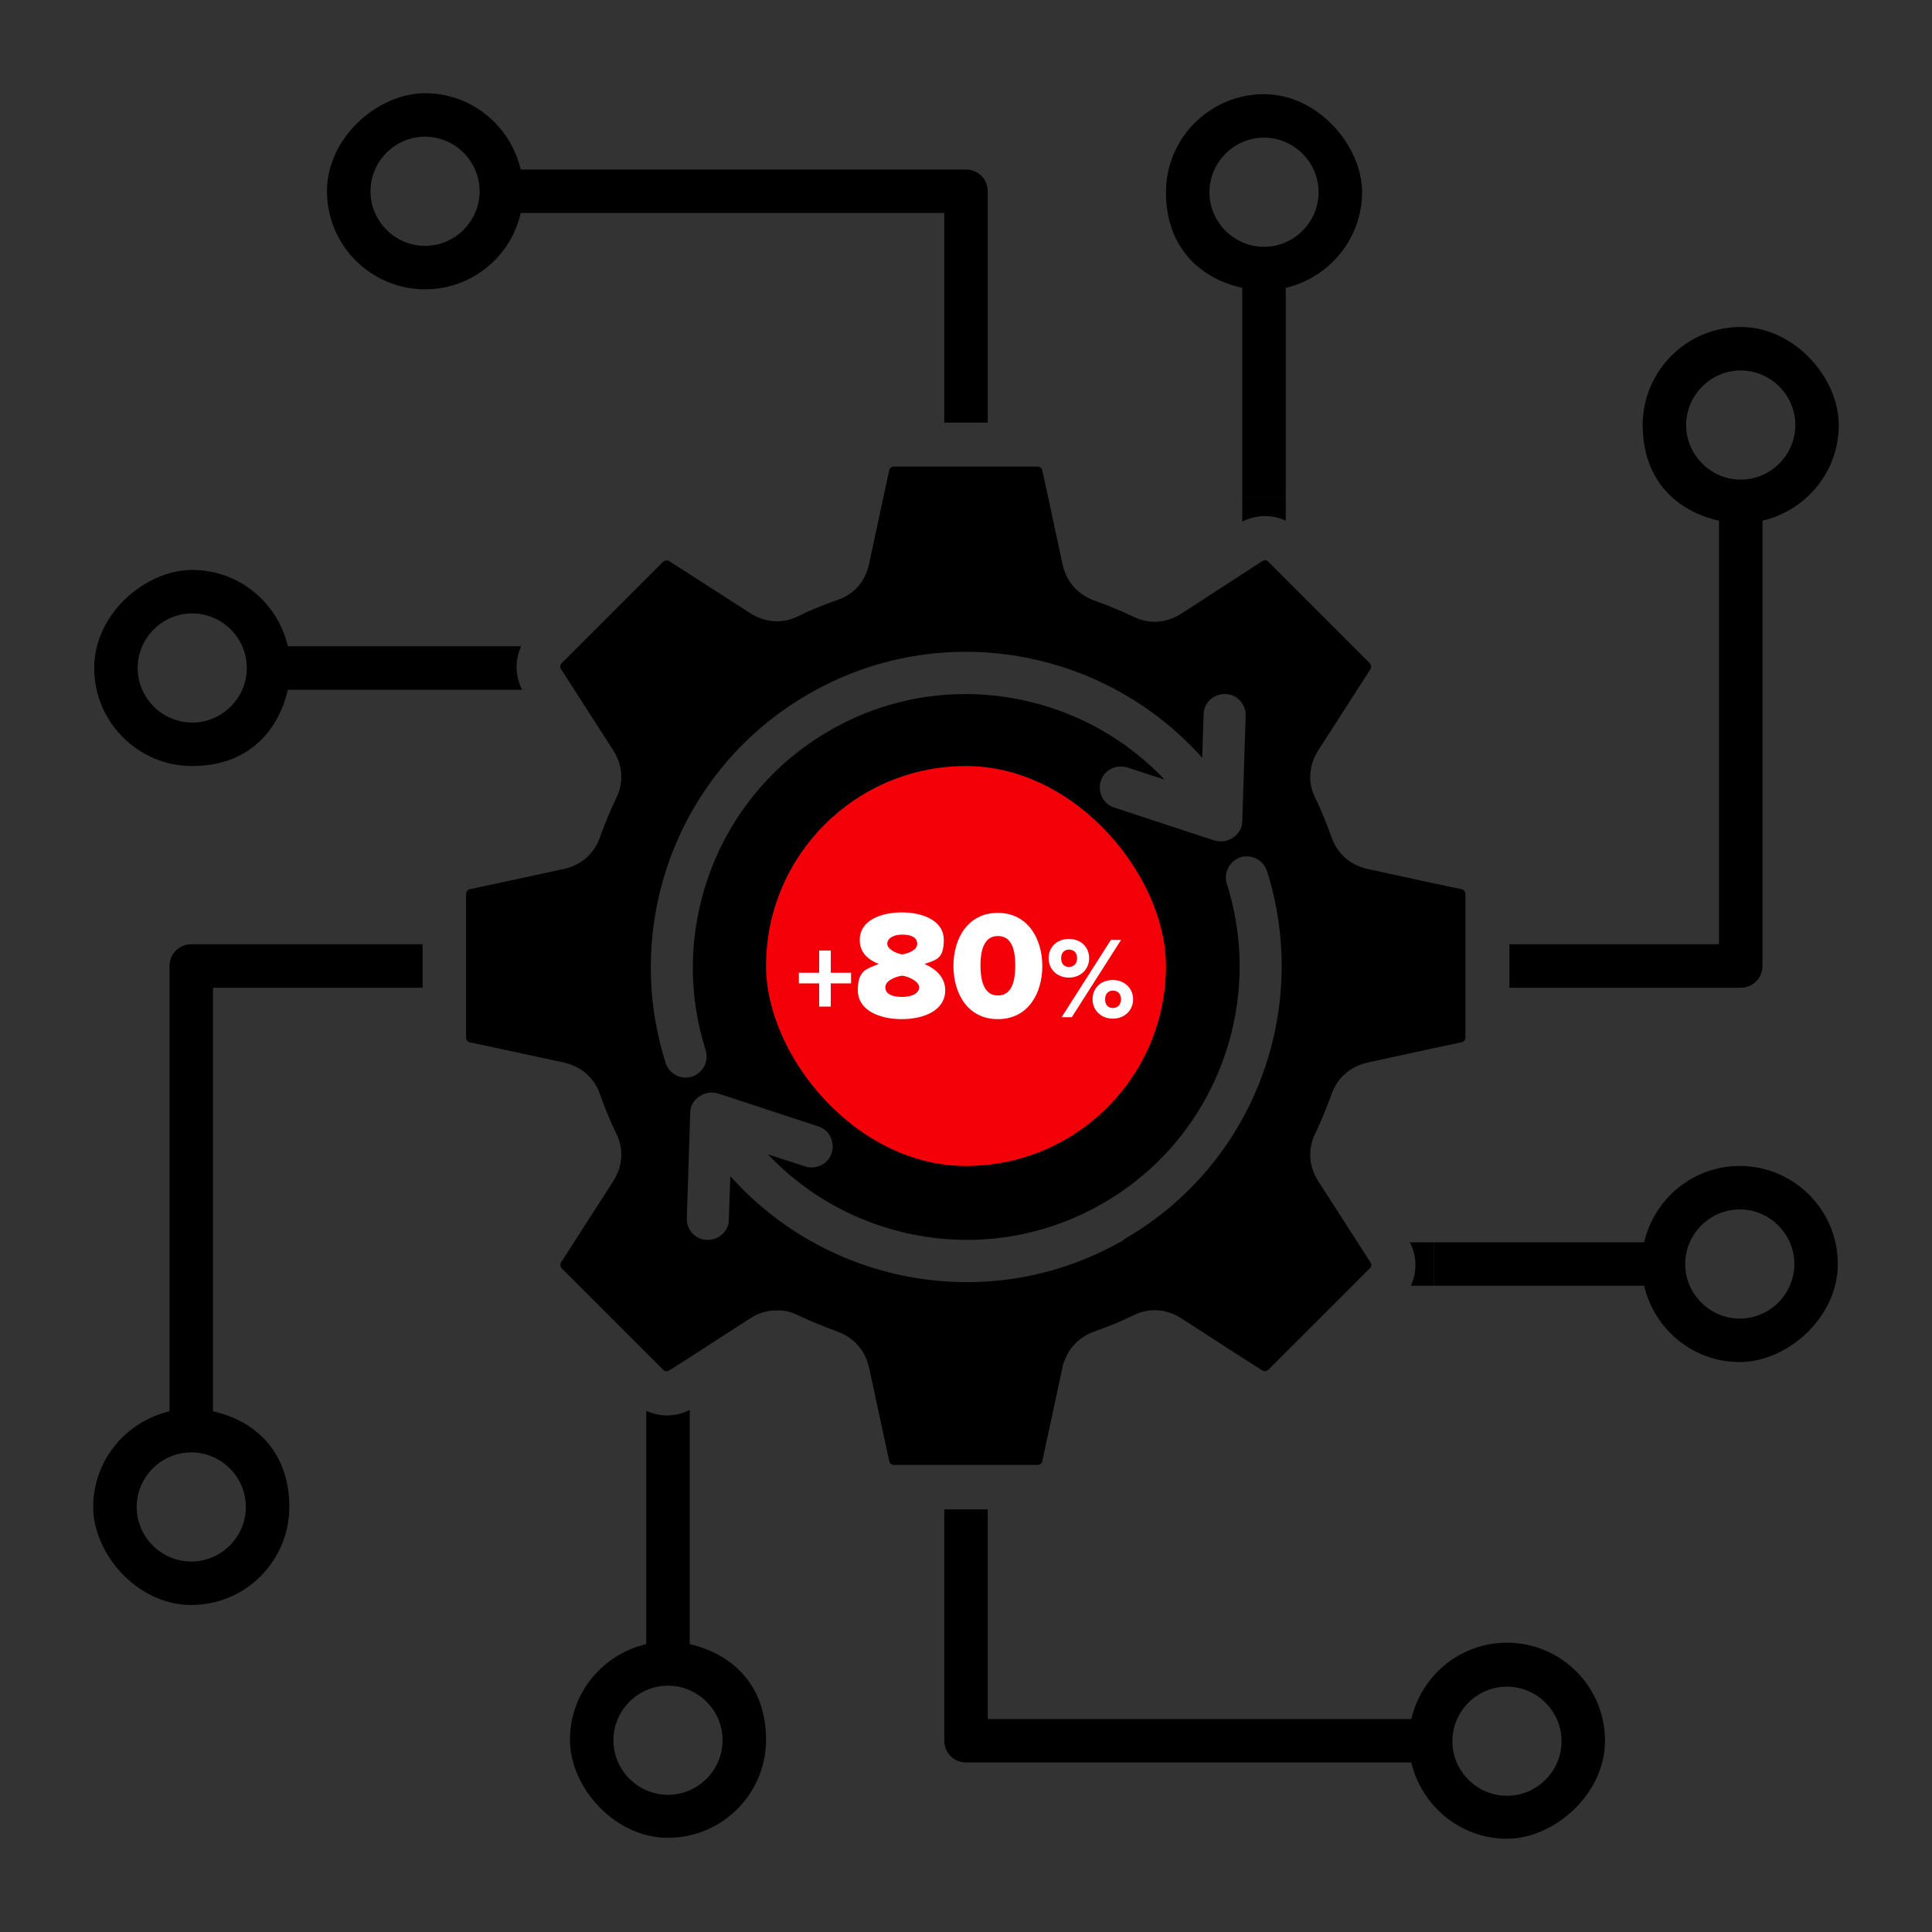 <svg xmlns="http://www.w3.org/2000/svg" viewBox="0 0 400 400"><rect x="0" y="0" width="400" height="400" fill="#333333" stroke="none"/><defs><style>      .st0 {        fill: #fff;      }      .st1 {        fill: #f40009;      }      .st2 {        fill: none;      }      .st3 {        display: none;      }      .st4 {        fill-rule: evenodd;      }    </style></defs><g id="Livello_1" class="st3"><path class="st4" d="M155.9,320.7c0-.3,0-.7,0-1,0-22.1-9.6-42.1-24.8-56v-82.5c0-2.1,1.7-3.8,3.8-3.8h30c2.1,0,3.8,1.7,3.8,3.8v139.5h32.2v-100.1c0-2.1,1.7-3.8,3.8-3.8h30.1c2.1,0,3.8,1.7,3.8,3.8v100.1h32.2v-62.3c0-1,.4-1.9,1.1-2.6.7-.7,1.7-1.1,2.7-1.1h30.1c1,0,2,.4,2.7,1.1.7.7,1.1,1.7,1.1,2.6v62.3h18.4c3.3,0,6,2.7,6,6s-2.7,6-6,6h-171.9c.3-2,.6-4,.8-6,.2-2,.3-4,.3-6h0ZM301.1,219.1c-14.7-13-29.7-25-44.9-36.2h19.9c11.2,8.7,22.3,17.8,33.2,27.5l-1.9-13.3c-.5-3.3,1.8-6.3,5.1-6.8,3.3-.5,6.3,1.8,6.8,5.1l4.3,29.8c.3,1.8-.3,3.6-1.5,4.9-1.2,1.3-3,2-4.8,1.9l-30-1.7c-3.3-.2-5.8-3-5.7-6.3.2-3.3,3-5.8,6.3-5.7,0,0,6.9.4,13.2.7h0ZM61.4,246.1v-100.4c0-2.1,1.7-3.8,3.8-3.8h30.1c2.1,0,3.8,1.7,3.8,3.8v100.5c-6.1-1.6-12.4-2.4-18.9-2.4s-12.7.8-18.6,2.3h0ZM201.2,146.3c-45.4-27.1-91.6-47.5-136.3-63-3.1-1.1-4.8-4.5-3.7-7.6,1.1-3.1,4.5-4.8,7.6-3.7,45.2,15.7,91.9,36.4,137.9,63.7l-3.4,5.9h0c-.9,1.6-1.6,3.1-2.2,4.8h0ZM80,383.5c-35.2,0-63.9-28.7-63.9-63.9s28.7-63.9,63.9-63.9,63.9,28.7,63.9,63.9-28.7,63.9-63.9,63.9h0ZM74,282.9c-1.4.3-2.8.7-4.2,1.3-8.5,3.4-14.7,10.7-14.2,20.7h0c.6,13.1,12.4,18.6,23.4,20.4h0c3,.5,6.2,1.2,9.1,2.5,3.1,1.4,5.8,3.6,6.3,7.5.4,3.1-1.1,5.2-3.2,6.7-3,2-7,2.9-10.6,3-6.7.2-13.6-2.8-15.4-9.6-.8-3.2-4.1-5.2-7.3-4.4-3.2.8-5.2,4.1-4.4,7.3,2.5,10.1,10.8,16.3,20.3,18.2v3.6c0,3.3,2.7,6,6,6s6-2.7,6-6v-3.5c11.2-1.9,21.9-9.5,20.3-22.6h0c-1.6-13.4-14-18.5-25.3-20.4-2.8-.5-5.7-1.2-8.3-2.4-2.7-1.3-4.9-3.3-5.1-6.8-.2-4.4,2.8-7.5,6.6-9,6.5-2.6,15.6-.9,19,7.2,1.3,3.1,4.8,4.5,7.9,3.2,3.1-1.3,4.5-4.8,3.2-7.9-3.6-8.6-10.7-13.5-18.3-15.1v-3.6c0-3.3-2.7-6-6-6s-6,2.7-6,6v3.7ZM311.8,24.3l71.1,123.2c2.8,4.9,2.8,10.7,0,15.6-2.8,4.9-7.8,7.8-13.5,7.8h-142.1c-5.6,0-10.6-2.9-13.5-7.8-2.8-4.9-2.8-10.7,0-15.6l71.1-123.2c2.8-4.9,7.8-7.8,13.5-7.8s10.6,2.9,13.5,7.8h0ZM298.3,119.1c4,0,7.2-3.2,7.4-7.1l1.9-51.7c0-2.1-.6-3.9-2.1-5.4-1.5-1.5-3.2-2.2-5.3-2.2h-3.7c-2.1,0-3.9.8-5.3,2.2-1.4,1.5-2.1,3.3-2.1,5.4l1.9,51.7c.1,4,3.4,7.1,7.4,7.1h0ZM298.3,131.9c-5.2,0-9.5,4.2-9.5,9.5s4.2,9.5,9.5,9.5,9.4-4.2,9.4-9.5-4.2-9.5-9.4-9.5h0ZM298.3,131.9"></path></g><g id="Livello_2" class="st3"><path d="M380,135.5v213.6c0,13.3-10.8,24.1-24.1,24.1h-221.8c-13.3,0-24.1-10.8-24.1-24.1v-81.7c0-2.1,1.7-3.8,3.8-3.8s3.8,1.7,3.8,3.8v81.7c0,9.2,7.5,16.6,16.6,16.6h221.8c9.2,0,16.6-7.5,16.6-16.6v-213.6c0-9.2-7.5-16.6-16.6-16.6h-102.2c-2.1,0-3.8-1.7-3.8-3.8s1.7-3.8,3.8-3.8h102.2c13.3,0,24.1,10.8,24.1,24.1h0ZM304,217.6v120.4c0,3.2,2.6,5.8,5.8,5.8h29.6c3.2,0,5.8-2.6,5.8-5.8v-120.4c0-3.2-2.6-5.8-5.8-5.8h-29.6c-3.2,0-5.8,2.6-5.8,5.8h0ZM203.7,343.9h29.6c3.2,0,5.8-2.6,5.8-5.8v-94.2c0-3.2-2.6-5.8-5.8-5.8h-29.6c-3.2,0-5.8,2.6-5.8,5.8v94.2c0,3.2,2.6,5.8,5.8,5.8h0ZM250.9,270.1v68c0,3.2,2.6,5.8,5.8,5.8h29.6c3.2,0,5.8-2.6,5.8-5.8v-68c0-3.2-2.6-5.8-5.8-5.8h-29.6c-3.2,0-5.8,2.6-5.8,5.8h0ZM144.9,296.4v41.7c0,3.2,2.6,5.8,5.8,5.8h29.6c3.2,0,5.8-2.6,5.8-5.8v-41.7c0-3.2-2.6-5.8-5.8-5.8h-29.6c-3.2,0-5.8,2.6-5.8,5.8h0ZM201.3,216.2l-24.2,24.2c2.1,1.4,3.9,3.2,5.3,5.3l24.1-24.1c-2-1.5-3.8-3.3-5.2-5.4h0ZM231.9,215.6l19.8,9.9c.7-2.5,1.8-4.7,3.4-6.7h0s-19.8-9.9-19.8-9.9l-3.3,6.7ZM283.1,214.2h0c2.1,1.4,3.9,3.2,5.3,5.3l24.9-24.9c-2.1-1.4-4-3.1-5.4-5.2l-24.8,24.8ZM324.5,161.4c-8.8,0-16,7.2-16,16s7.2,16,16,16,16-7.2,16-16-7.2-16-16-16h0ZM271.3,213.9c-8.8,0-16,7.2-16,16s7.2,16,16,16,16-7.2,16-16-7.2-16-16-16h0ZM200.5,205.1c0,8.8,7.2,16,16,16s16-7.2,16-16-7.2-16-16-16-16,7.2-16,16h0ZM165.5,272.9c8.8,0,16-7.2,16-16s-7.2-16-16-16-16,7.2-16,16,7.2,16,16,16h0ZM114.5,55.2c2.4,0,4.3-1.9,4.3-4.3v-20.2c0-2.4-1.9-4.3-4.3-4.3s-4.3,1.9-4.3,4.3v20.2c0,2.4,1.9,4.3,4.3,4.3h0ZM62.4,75.3c.9.9,2.1,1.4,3.3,1.4s2.4-.5,3.3-1.4c1.8-1.8,1.8-4.8,0-6.6l-15.4-15.4c-1.8-1.8-4.8-1.8-6.6,0-1.8,1.8-1.8,4.8,0,6.6l15.4,15.4ZM44.8,116.3h-19.8c-2.4,0-4.4,2-4.4,4.4s2,4.4,4.4,4.4h19.8c2.4,0,4.4-2,4.4-4.4s-2-4.4-4.4-4.4h0ZM163.9,75.6c1.1,0,2.2-.4,3-1.2l15.3-15.3c1.7-1.7,1.7-4.3,0-6-1.7-1.7-4.4-1.7-6,0l-15.3,15.3c-1.7,1.7-1.7,4.4,0,6,.8.8,1.9,1.2,3,1.2h0ZM179.9,120.8c0,2.4,2,4.4,4.4,4.4h20c2.4,0,4.4-2,4.4-4.4s-2-4.4-4.4-4.4h-20c-2.4,0-4.4,2-4.4,4.4h0ZM119,230.2c4.6,0,9-2.1,11.9-5.7,2.4-3,3.6-6.7,3.4-10.5-.6,0-1.2,0-1.7,0h-35.9c-.6,0-1.2,0-1.7,0-.2,3.9,1.1,7.7,3.6,10.8,2.9,3.4,7.2,5.4,11.7,5.4h8.7ZM132.6,206.6c6,0,10.8-4.9,10.8-10.8s-1.5-6.3-3.9-8.3c0,0,0,0,0,0-1.9-1.5-4.3-2.5-6.9-2.5h-35.9c-2.5,0-4.8.9-6.6,2.3-.1,0-.2.2-.3.3-2.3,2-3.8,4.9-3.8,8.2,0,6,4.9,10.8,10.8,10.8h35.9ZM107.3,177.5h14.6v-39h-14.6v39ZM145.5,122.9c0-4.4-3.6-8-8-8s-8,4.5-8,8.9v7.2h7.2c4.4,0,8.9-2.5,8.9-8h0ZM83.7,122.9c0,5.6,4.5,8,8.9,8h7.2v-7.2c0-4.4-2.5-8.9-8.1-8.9s-8,3.6-8,8h0ZM96.7,177.5h3.2v-39h-7.2c-9.5,0-16.4-6.5-16.4-15.6s7-15.6,15.6-15.6,15.6,6.9,15.6,16.4v7.2h14.6v-7.2c0-9.5,6.5-16.4,15.6-16.4s15.5,7,15.5,15.6-6.9,15.6-16.4,15.6h-7.2v39h3.1c2.6,0,5.1.6,7.4,1.5,2.8-5.6,7.2-10.5,13.4-16.4,11-10.6,17.1-24.9,17.1-40.2,0-30.8-25-55.8-55.8-55.8s-55.8,25-55.8,55.8,6.1,29.6,17.1,40.2c6.2,6,10.6,10.9,13.4,16.4,2.2-1,4.7-1.5,7.3-1.5h0ZM96.7,177.5"></path></g><g id="Livello_4" class="st3"><path d="M120.1,91.5h5.5c1.2,4,2.8,7.9,4.8,11.6l-3.9,3.9c-2.3,2.3-2.3,6.1,0,8.5l14.4,14.4c1.1,1.1,2.7,1.8,4.2,1.8s3.1-.6,4.2-1.8l3.9-3.9c3.7,2,7.6,3.6,11.6,4.8v5.5c0,3.3,2.7,6,6,6h20.3c3.3,0,6-2.7,6-6v-5.5c4-1.2,7.9-2.8,11.6-4.8l3.9,3.9c1.1,1.1,2.6,1.8,4.2,1.8s3.1-.6,4.2-1.8l14.4-14.4c2.3-2.3,2.3-6.1,0-8.5l-3.9-3.9c2-3.7,3.6-7.5,4.8-11.6h5.5c3.3,0,6-2.7,6-6v-3c15.5,5.5,30,13.8,42.5,24.6l-11.6-.9c-3.3-.3-6.2,2.2-6.5,5.5-.3,3.3,2.2,6.2,5.5,6.5l28.5,2.3c.2,0,.3,0,.5,0,1.6,0,3.1-.6,4.2-1.8,1.2-1.2,1.9-3,1.7-4.7l-2.3-28.5c-.3-3.3-3.2-5.8-6.5-5.5-3.3.3-5.8,3.2-5.5,6.5l1,12.7c-15-13.2-32.7-23.2-51.7-29.3v-4.7c0-3.3-2.7-6-6-6h-5.5c-1.2-4-2.8-7.9-4.8-11.6l3.9-3.9c2.3-2.3,2.3-6.1,0-8.5l-14.4-14.4c-1.1-1.1-2.7-1.8-4.2-1.8s-3.1.6-4.2,1.8l-3.9,3.9c-3.7-2-7.5-3.6-11.6-4.8v-5.5c0-3.3-2.7-6-6-6h-20.3c-3.3,0-6,2.7-6,6v5.5c-4,1.2-7.9,2.8-11.6,4.8l-3.9-3.9c-2.3-2.3-6.1-2.3-8.5,0l-14.4,14.4c-1.1,1.1-1.8,2.6-1.8,4.2s.6,3.1,1.8,4.2l3.9,3.9c-2,3.7-3.6,7.5-4.8,11.6h-5.5c-3.3,0-6,2.7-6,6v20.3c0,3.3,2.7,6,6,6h0ZM126.1,71.2h4.2c2.9,0,5.3-2,5.9-4.8,1.2-5.9,3.4-11.3,6.8-16.3,1.6-2.4,1.3-5.6-.7-7.6l-3-3,5.9-5.9,3,3c2,2,5.2,2.3,7.6.7,5-3.3,10.5-5.6,16.3-6.8,2.8-.6,4.8-3,4.8-5.9v-4.2h8.3v4.2c0,2.9,2,5.3,4.8,5.9,5.9,1.2,11.3,3.4,16.3,6.8,2.4,1.6,5.5,1.3,7.6-.8l3-3,5.9,5.9-3,3c-2,2-2.3,5.2-.7,7.6,3.3,5,5.6,10.5,6.8,16.3.6,2.8,3,4.8,5.9,4.8h4.2v8.3h-4.2c-2.9,0-5.3,2-5.9,4.8-1.2,5.9-3.4,11.3-6.8,16.3-1.6,2.4-1.3,5.6.7,7.6l3,3-5.9,5.9-3-3c-2-2-5.2-2.3-7.6-.8-5,3.3-10.5,5.6-16.3,6.8-2.8.6-4.8,3-4.8,5.9v4.2h-8.3v-4.2c0-2.9-2-5.3-4.8-5.9-5.9-1.2-11.3-3.4-16.3-6.8-2.4-1.6-5.5-1.3-7.6.7l-3,3-5.9-5.9,3-3c2-2,2.3-5.2.7-7.6-3.3-5-5.6-10.5-6.8-16.3-.6-2.8-3-4.8-5.9-4.8h-4.2v-8.3ZM324.4,126.8c-28.8,0-52.3,23.5-52.3,52.3s23.5,52.3,52.3,52.3,7.4-.4,10.9-1.2c-3.9,24-14.5,46.6-30.3,65.2l.9-11.6c.3-3.3-2.2-6.2-5.5-6.5-3.3-.3-6.2,2.2-6.5,5.5l-2.3,28.5c-.1,1.8.5,3.5,1.7,4.7,1.1,1.1,2.7,1.8,4.2,1.8s.3,0,.5,0l28.5-2.3c3.3-.3,5.8-3.2,5.5-6.5-.3-3.3-3.2-5.8-6.5-5.5l-12.7,1c19.4-22.1,31.7-49.8,35.1-78.9,17-8.7,28.6-26.3,28.6-46.6,0-28.8-23.5-52.3-52.3-52.3h0ZM330.8,182.3l-.4.2v.5c0,3.3-2.7,6-6,6s-2.4-.4-3.4-1.1l-10.5,6c-.9.5-2,.8-3,.8-2.1,0-4.1-1.1-5.2-3-1.7-2.9-.7-6.5,2.2-8.2l13.9-8v-24.2c0-3.3,2.7-6,6-6s6,2.7,6,6v20.3c1.1.5,2,1.3,2.6,2.4,1.7,2.9.7,6.5-2.2,8.2h0ZM143.4,75.4c0-20.7,16.8-37.5,37.5-37.5s37.5,16.8,37.5,37.5-16.8,37.5-37.5,37.5-37.5-16.8-37.5-37.5h0ZM266,265.9h-50.9c-3.1,0-5.8,1.1-8,3.3l-24.5,24.5c-2.2,2.2-3.3,4.9-3.3,8v38.1c-23.2-4.2-44.6-14.5-62.6-29.9l11.6.9c3.3.3,6.2-2.2,6.5-5.5.3-3.3-2.2-6.2-5.5-6.5l-28.5-2.3c-1.8-.1-3.5.5-4.7,1.7-1.2,1.2-1.9,3-1.7,4.7l2.3,28.5c.2,3.1,2.9,5.5,6,5.5s.3,0,.5,0c3.3-.3,5.8-3.2,5.5-6.5l-1-12.7c20.4,18,45,29.6,71.7,34.1v27.6c0,6.2,5.1,11.3,11.3,11.3h75.4c6.3,0,11.3-5.1,11.3-11.3v-102.4c0-6.2-5.1-11.3-11.3-11.3h0ZM265.4,379h-74.1v-73.4h16.8c6,0,10.8-4.9,10.8-10.8v-16.8h46.4v101.1ZM261,361.9c0,3.3-2.7,6-6,6h-53.4c-3.3,0-6-2.7-6-6s2.7-6,6-6h53.4c3.3,0,6,2.7,6,6h0ZM261,339.6c0,3.3-2.7,6-6,6h-53.4c-3.3,0-6-2.7-6-6s2.7-6,6-6h53.4c3.3,0,6,2.7,6,6h0ZM78.6,249.4v14.4c0,3.3-2.7,6-6,6h-25.4c-3.3,0-6-2.7-6-6v-14.4c0-3.3,2.7-6,6-6h25.4c3.3,0,6,2.7,6,6h0ZM261,317.3c0,3.3-2.7,6-6,6h-53.4c-3.3,0-6-2.7-6-6s2.7-6,6-6h53.4c3.3,0,6,2.7,6,6h0ZM222.6,295c0-3.3,2.7-6,6-6h26.4c3.3,0,6,2.7,6,6s-2.7,6-6,6h-26.4c-3.3,0-6-2.7-6-6h0ZM141.6,275.3v-79.9c0-6.5-5.3-11.8-11.8-11.8h-57.5c4.3-23,14.5-44.1,29.8-61.9l-.9,11.6c-.3,3.3,2.2,6.2,5.5,6.5.2,0,.3,0,.5,0,3.1,0,5.7-2.4,6-5.5l2.3-28.5c.1-1.8-.5-3.5-1.7-4.7-1.2-1.2-3-1.9-4.7-1.7l-28.5,2.3c-3.3.3-5.8,3.2-5.5,6.5.3,3.3,3.2,5.8,6.5,5.5l12.7-1c-17.8,20.2-29.4,44.6-34,71.1h-24.4c-6.5,0-11.8,5.3-11.8,11.8v79.9c0,6.5,5.3,11.8,11.8,11.8h94.1c6.5,0,11.8-5.3,11.8-11.8h0ZM129.6,275H35.9v-79.4h23.8v16.6c0,3.3,1.9,6.3,4.9,7.7,3,1.4,6.5,1,9.1-1.1l9.1-7.5,9.1,7.5c1.6,1.3,3.5,1.9,5.4,1.9s2.5-.3,3.7-.8c3-1.4,4.9-4.4,4.9-7.7v-16.6h23.8v79.4ZM129.6,275"></path></g><g id="Livello_5"><g><g><g><path class="st2" d="M138.3,348.9c-6.2,0-11.3,5.1-11.3,11.3s5.1,11.3,11.3,11.3,11.3-5.1,11.3-11.3-5.1-11.3-11.3-11.3Z"></path><path class="st2" d="M312,349.1c-6.2,0-11.3,5.1-11.3,11.3s5.1,11.3,11.3,11.3,11.3-5.1,11.3-11.3-5.1-11.3-11.3-11.3Z"></path><path class="st2" d="M28.2,312c0,6.2,5.1,11.3,11.3,11.3s11.3-5.1,11.3-11.3-5.1-11.3-11.3-11.3-11.3,5.1-11.3,11.3Z"></path><path class="st2" d="M273,39.8c0-6.2-5.1-11.3-11.3-11.3s-11.3,5.1-11.3,11.3,5.1,11.3,11.3,11.3,11.3-5.1,11.3-11.3Z"></path><path class="st2" d="M39.8,127c-6.2,0-11.3,5.1-11.3,11.3s5.1,11.3,11.3,11.3,11.3-5.1,11.3-11.3-5.1-11.3-11.3-11.3Z"></path><path class="st2" d="M360.2,250.4c-6.2,0-11.3,5.1-11.3,11.3s5.1,11.3,11.3,11.3,11.3-5.1,11.3-11.3-5.1-11.3-11.3-11.3Z"></path><path class="st2" d="M371.8,88c0-6.2-5.1-11.3-11.3-11.3-6.2,0-11.3,5.1-11.3,11.3s5.1,11.3,11.3,11.3,11.3-5.1,11.3-11.3Z"></path><path class="st2" d="M88,50.9c6.2,0,11.3-5.1,11.3-11.3s-5.1-11.3-11.3-11.3-11.3,5.1-11.3,11.3,5.1,11.3,11.3,11.3Z"></path><path d="M107.9,133.8h-48.3c-2.1-9-10.1-15.8-19.8-15.8s-20.3,9.1-20.3,20.3,9.1,20.3,20.3,20.3,17.7-6.8,19.8-15.8h0s48.5,0,48.5,0c-1.5-2.9-1.5-6.2-.2-9ZM39.8,149.6c-6.2,0-11.3-5.1-11.3-11.3s5.1-11.3,11.3-11.3,11.3,5.1,11.3,11.3-5.1,11.3-11.3,11.3Z"></path><path d="M364.9,200v-92.2c9-2.1,15.8-10.1,15.8-19.8s-9.1-20.3-20.3-20.3-20.3,9.1-20.3,20.3,6.8,17.8,15.8,19.8v87.7h-43.4v9h47.9c2.5,0,4.5-2,4.5-4.5ZM349.1,88c0-6.2,5.1-11.3,11.3-11.3,6.2,0,11.3,5.1,11.3,11.3s-5.1,11.3-11.3,11.3-11.3-5.1-11.3-11.3Z"></path><path d="M88,59.9c9.7,0,17.8-6.8,19.8-15.8h87.7v43.4h9v-47.9c0-2.5-2-4.5-4.5-4.5h-92.2c-2.1-9-10.1-15.8-19.8-15.8s-20.3,9.1-20.3,20.3,9.1,20.3,20.3,20.3ZM88,28.3c6.2,0,11.3,5.1,11.3,11.3s-5.1,11.3-11.3,11.3-11.3-5.1-11.3-11.3,5.1-11.3,11.3-11.3Z"></path><path d="M35.1,200v92.2c-9,2.1-15.8,10.1-15.8,19.8s9.1,20.3,20.3,20.3c11.2,0,20.3-9.1,20.3-20.3s-6.8-17.8-15.8-19.8v-87.7h43.4v-9h-47.9c-2.5,0-4.5,2-4.5,4.5ZM50.9,312c0,6.2-5.1,11.3-11.3,11.3s-11.3-5.1-11.3-11.3,5.1-11.3,11.3-11.3,11.3,5.1,11.3,11.3Z"></path><path d="M142.8,340.4v-48.5c-2.9,1.5-6.2,1.5-9,.2v48.3c-9,2.1-15.8,10.1-15.8,19.8s9.1,20.3,20.3,20.3,20.3-9.1,20.3-20.3-6.8-17.7-15.8-19.8ZM138.3,371.6c-6.2,0-11.3-5.1-11.3-11.3s5.1-11.3,11.3-11.3c6.2,0,11.3,5.1,11.3,11.3s-5.1,11.3-11.3,11.3Z"></path><path d="M312,340.1c-9.7,0-17.7,6.8-19.8,15.8h-87.7v-43.4h-9v47.9c0,2.5,2,4.5,4.5,4.5h92.2c2.1,9,10.2,15.8,19.8,15.8s20.3-9.1,20.3-20.3-9.1-20.3-20.3-20.3ZM312,371.8c-6.2,0-11.3-5.1-11.3-11.3s5.1-11.3,11.3-11.3,11.3,5.1,11.3,11.3-5.1,11.3-11.3,11.3Z"></path><path d="M360.2,241.4c-9.7,0-17.7,6.8-19.8,15.8h-43.5v9h43.5c2.1,9,10.1,15.8,19.8,15.8s20.3-9.1,20.3-20.3-9.1-20.3-20.3-20.3ZM360.2,273c-6.2,0-11.3-5.1-11.3-11.3s5.1-11.3,11.3-11.3,11.3,5.1,11.3,11.3-5.1,11.3-11.3,11.3Z"></path><path d="M266.2,59.6c9-2.1,15.8-10.2,15.8-19.8s-9.1-20.3-20.3-20.3-20.3,9.1-20.3,20.3,6.8,17.8,15.8,19.8v43.3h9v-43.3ZM250.4,39.8c0-6.2,5.1-11.3,11.3-11.3s11.3,5.1,11.3,11.3-5.1,11.3-11.3,11.3-11.3-5.1-11.3-11.3Z"></path><path d="M266.2,107.9v-5h-9v5.1c2.9-1.5,6.2-1.5,9-.2Z"></path><path d="M291.9,257.2c1.5,2.9,1.5,6.2.2,9h4.8v-9h-4.9Z"></path></g><g><path class="st2" d="M229,187s0,0,0,.1c0,0,0,0,0-.1Z"></path><path class="st2" d="M172.6,216.1s0,0,0,0c0,0,0,0,0,0Z"></path><path class="st2" d="M173.9,218.1s0,0,0,0c0,0,0,0,0,0Z"></path><path class="st2" d="M230.5,191.1s0,0,0,.1c0,0,0,0,0-.1Z"></path><polygon class="st2" points="228.1 185.1 228.1 185.1 228.1 185.1 228.1 185.1"></polygon><path d="M229.1,187.1c.6,1.3,1,2.6,1.4,3.9-.4-1.4-.9-2.7-1.4-3.9Z"></path><path d="M173.9,218.1c-.4-.6-.9-1.3-1.3-2,.4.7.8,1.3,1.3,2Z"></path><path d="M228.1,185.1c.3.6.6,1.2.9,1.8-.3-.6-.6-1.2-.9-1.8Z"></path></g><g><path class="st2" d="M230.5,191.1c-.4-1.4-.9-2.7-1.4-3.9,0,0,0,0,0-.1-.3-.6-.6-1.2-.9-1.8h0c-5.3-10.1-15.9-17-28.1-17-17.5,0-31.8,14.3-31.8,31.8s1.6,11.3,4.4,16c0,0,0,0,0,0,.4.7.8,1.3,1.3,2,0,0,0,0,0,0,5.8,8.3,15.3,13.7,26.1,13.7,17.5,0,31.8-14.3,31.8-31.8s-.4-6-1.3-8.8c0,0,0,0,0-.1Z"></path><path d="M302.6,184.1l-5.7-1.2-13.8-3c-3.5-.8-6.2-3.1-7.4-6.5-1-2.8-2.1-5.6-3.4-8.2-1.6-3.2-1.3-6.8.6-9.8l10.8-16.8c.3-.4.2-.9-.1-1.3l-21-21c-.4-.4-.8-.4-1.3-.1l-16.8,10.9c-3,1.9-6.6,2.2-9.8.6-2.7-1.3-5.5-2.4-8.2-3.4-3.4-1.2-5.7-3.9-6.5-7.4l-3-14-1.2-5.5c-.1-.5-.5-.8-1-.8h-29.7c-.5,0-.9.3-1,.8l-1.2,5.5-3,14c-.8,3.5-3.1,6.2-6.5,7.3-2.8,1-5.6,2.1-8.2,3.4-3.2,1.6-6.8,1.3-9.8-.6l-16.8-10.8c-.4-.3-.9-.2-1.3.1l-21,21c-.4.4-.4.8-.1,1.3l10.8,16.8c1.9,3,2.2,6.6.6,9.8-1.3,2.7-2.4,5.4-3.4,8.2-1.2,3.4-3.9,5.7-7.4,6.5l-8.8,1.9-10.7,2.3c-.5.1-.8.5-.8,1v29.7c0,.5.3.9.8,1l10.7,2.3,8.8,1.9c3.5.8,6.2,3.1,7.4,6.5,1,2.8,2.1,5.6,3.4,8.2,1.6,3.2,1.3,6.8-.6,9.8l-10.8,16.8c-.3.4-.2.9.1,1.3l19.4,19.4,1.6,1.6c.4.4.8.4,1.3.1l2.7-1.7,14.1-9.1c1.7-1.1,3.5-1.6,5.4-1.6s3,.3,4.4,1c2.7,1.3,5.5,2.4,8.2,3.4,3,1.1,5.2,3.3,6.2,6.3.1.3.2.7.3,1l4.2,19.5c.1.5.5.8,1,.8h29.7c.5,0,.9-.3,1-.8l4.2-19.5c0-.4.2-.7.3-1,1-3,3.2-5.2,6.2-6.3,2.8-1,5.6-2.1,8.2-3.4,3.2-1.6,6.8-1.3,9.8.6l14.1,9.1,2.7,1.7c.4.3.9.2,1.3-.1l1.6-1.6,19.4-19.4c.4-.4.4-.8.1-1.3l-10.8-16.8c-1.9-3-2.2-6.6-.6-9.8,1.3-2.7,2.4-5.5,3.4-8.2,1.2-3.4,3.9-5.7,7.4-6.5l13.8-3,5.7-1.2c.5-.1.8-.5.8-1v-29.7c0-.5-.3-.9-.8-1ZM137.8,220c-9.1-28.6,2.5-60.7,29.6-76.3,27.3-15.8,61.3-9.5,81.5,13.2l.3-9c0-2.4,2.1-4.3,4.5-4.2,2.4,0,4.3,2.1,4.2,4.5l-.7,21.8c0,1.4-.7,2.6-1.9,3.4-1.1.8-2.6,1-3.9.6l-20.7-6.8c-2.3-.7-3.5-3.2-2.8-5.5.7-2.3,3.2-3.5,5.5-2.8l7.7,2.5c-17.6-18.6-46.3-23.5-69.4-10.1-23.4,13.5-33.5,41.4-25.6,66.1.7,2.3-.5,4.7-2.8,5.5-2.3.7-4.7-.5-5.5-2.8ZM231.8,200c0,17.5-14.3,31.8-31.8,31.8-10.8,0-20.3-5.4-26.1-13.7,0,0,0,0,0,0-.4-.6-.9-1.3-1.3-2,0,0,0,0,0,0-2.8-4.7-4.4-10.2-4.4-16,0-17.5,14.3-31.8,31.8-31.8s22.8,6.9,28.1,17h0c.3.6.6,1.2.9,1.8,0,0,0,0,0,.1.6,1.3,1,2.6,1.4,3.9,0,0,0,0,0,.1.8,2.8,1.3,5.8,1.3,8.8ZM232.7,256.7c-27.3,15.8-61.3,9.5-81.5-13.2l-.3,9c0,2.4-2.1,4.3-4.5,4.2-2.4,0-4.3-2.1-4.2-4.5l.7-21.8c0-1.4.7-2.6,1.9-3.4,1.1-.8,2.6-1,3.9-.6l20.7,6.8c2.3.7,3.5,3.2,2.8,5.5-.7,2.3-3.2,3.5-5.5,2.8l-7.7-2.5c17.6,18.6,46.3,23.5,69.4,10.1,23.4-13.5,33.5-41.4,25.6-66.1-.7-2.3.5-4.7,2.8-5.5,2.3-.7,4.7.5,5.5,2.8,9.1,28.6-2.5,60.7-29.6,76.3Z"></path></g></g><g><rect class="st1" x="158.6" y="158.6" width="82.8" height="82.8" rx="41.4" ry="41.4"></rect><g><path class="st0" d="M172,208.4h-2.4v-4.8h-4.2v-2.2h4.2v-4.6h2.4v4.6h4.2v2.2h-4.2v4.8Z"></path><path class="st0" d="M182,199.6c-2.3-.9-4-2.4-4-5,0-4.1,4.5-5.7,8.7-5.7s8.7,1.6,8.7,5.7-1.7,4.1-4,5c2.5,1,4.3,2.9,4.3,5.4,0,4.2-4.4,6-9,6s-9.1-1.8-9.1-6,1.9-4.4,4.3-5.4ZM186.8,202c-1.4.2-3.5,1-3.5,2.4s1.4,2,3.5,2,3.5-.8,3.5-2-2.1-2.2-3.5-2.4ZM186.8,193.5c-1.9,0-3.1.8-3.1,1.9s1.8,2,3.1,2.2c1.3-.2,3.1-.9,3.1-2.2s-1.2-1.9-3.1-1.9Z"></path><path class="st0" d="M206.6,189c6.2,0,9.2,5.4,9.2,11s-2.9,11-9.2,11-9.2-5.4-9.2-11,2.9-11,9.2-11ZM206.6,193.8c-2.6,0-3.6,2.4-3.6,6.1s1,6.2,3.6,6.2,3.6-2.4,3.6-6.2-1-6.1-3.6-6.1Z"></path><path class="st0" d="M221.3,194.4c2.6,0,4.2,1.8,4.2,4s-1.7,4-4.2,4-4.2-1.8-4.2-4,1.6-4,4.2-4ZM221.3,196.6c-.9,0-1.6.6-1.6,1.8s.7,1.8,1.6,1.8,1.7-.6,1.7-1.8-.7-1.8-1.7-1.8ZM230,194.6h2.1l-10.2,16h-2.1l10.2-16ZM230.4,202.9c2.5,0,4.2,1.8,4.2,4s-1.7,4-4.2,4-4.2-1.8-4.2-4,1.6-4,4.2-4ZM230.4,205.1c-.9,0-1.6.6-1.6,1.8s.7,1.8,1.6,1.8,1.7-.6,1.7-1.8-.7-1.8-1.7-1.8Z"></path></g></g></g></g><g id="Livello_6" class="st3"><g><rect class="st1" x="175.1" y="73.4" width="82.8" height="82.8" rx="41.4" ry="41.4"></rect><g><path class="st0" d="M189.6,123.1h-2.4v-4.8h-4.2v-2.2h4.2v-4.6h2.4v4.6h4.2v2.2h-4.2v4.8Z"></path><path class="st0" d="M205.5,108.8h-10.4v-4.8h16.7v3.8l-7.5,17.5h-6l7.2-16.5Z"></path><path class="st0" d="M216.6,118.9c1.5,1.4,3.6,2.1,5.6,2.1s3.5-1.2,3.5-2.6-1.1-2.6-3.3-2.6-3,.5-4.2,1.6l-3.8-.9v-12.5h15.5v4.6h-10.2v4.4c1.2-1,2.9-1.7,4.8-1.7,3.6,0,6.9,2.6,6.9,6.9s-3.5,7.5-9,7.5-6.6-1.2-8.6-3.1l2.9-3.7Z"></path><path class="st0" d="M236.8,109.1c2.6,0,4.2,1.8,4.2,4s-1.7,4-4.2,4-4.2-1.8-4.2-4,1.6-4,4.2-4ZM236.8,111.3c-.9,0-1.6.6-1.6,1.8s.7,1.8,1.6,1.8,1.7-.6,1.7-1.8-.7-1.8-1.7-1.8ZM245.5,109.3h2.1l-10.2,16h-2.1l10.2-16ZM245.9,117.6c2.5,0,4.2,1.8,4.2,4s-1.7,4-4.2,4-4.2-1.8-4.2-4,1.6-4,4.2-4ZM245.9,119.8c-.9,0-1.6.6-1.6,1.8s.7,1.8,1.6,1.8,1.7-.6,1.7-1.8-.7-1.8-1.7-1.8Z"></path></g></g></g><g id="Livello_7" class="st3"><g><rect class="st1" x="26.7" y="29.2" width="82.8" height="82.8" rx="41.4" ry="41.4"></rect><g><path class="st0" d="M44,70.3c-2.3-.9-4-2.4-4-5,0-4.1,4.5-5.7,8.7-5.7s8.7,1.6,8.7,5.7-1.7,4.1-4,5c2.5,1,4.3,2.9,4.3,5.4,0,4.2-4.4,6-9,6s-9.1-1.8-9.1-6,1.9-4.4,4.3-5.4ZM48.7,72.6c-1.4.2-3.5,1-3.5,2.4s1.4,2,3.5,2,3.5-.8,3.5-2-2.1-2.2-3.5-2.4ZM48.7,64.2c-1.9,0-3.1.8-3.1,1.9s1.8,2,3.1,2.2c1.3-.2,3.1-.9,3.1-2.2s-1.2-1.9-3.1-1.9Z"></path><path class="st0" d="M68.6,59.6c6.2,0,9.2,5.4,9.2,11s-2.9,11-9.2,11-9.2-5.4-9.2-11,2.9-11,9.2-11ZM68.6,64.5c-2.6,0-3.6,2.4-3.6,6.1s1,6.2,3.6,6.2,3.6-2.4,3.6-6.2-1-6.1-3.6-6.1Z"></path><path class="st0" d="M83.3,65c2.6,0,4.2,1.8,4.2,4s-1.7,4-4.2,4-4.2-1.8-4.2-4,1.6-4,4.2-4ZM83.3,67.2c-.9,0-1.6.6-1.6,1.8s.7,1.8,1.6,1.8,1.7-.6,1.7-1.8-.7-1.8-1.7-1.8ZM91.9,65.3h2.1l-10.2,16h-2.1l10.2-16ZM92.3,73.6c2.5,0,4.2,1.8,4.2,4s-1.7,4-4.2,4-4.2-1.8-4.2-4,1.6-4,4.2-4ZM92.3,75.8c-.9,0-1.6.6-1.6,1.8s.7,1.8,1.6,1.8,1.7-.6,1.7-1.8-.7-1.8-1.7-1.8Z"></path></g></g></g></svg>
